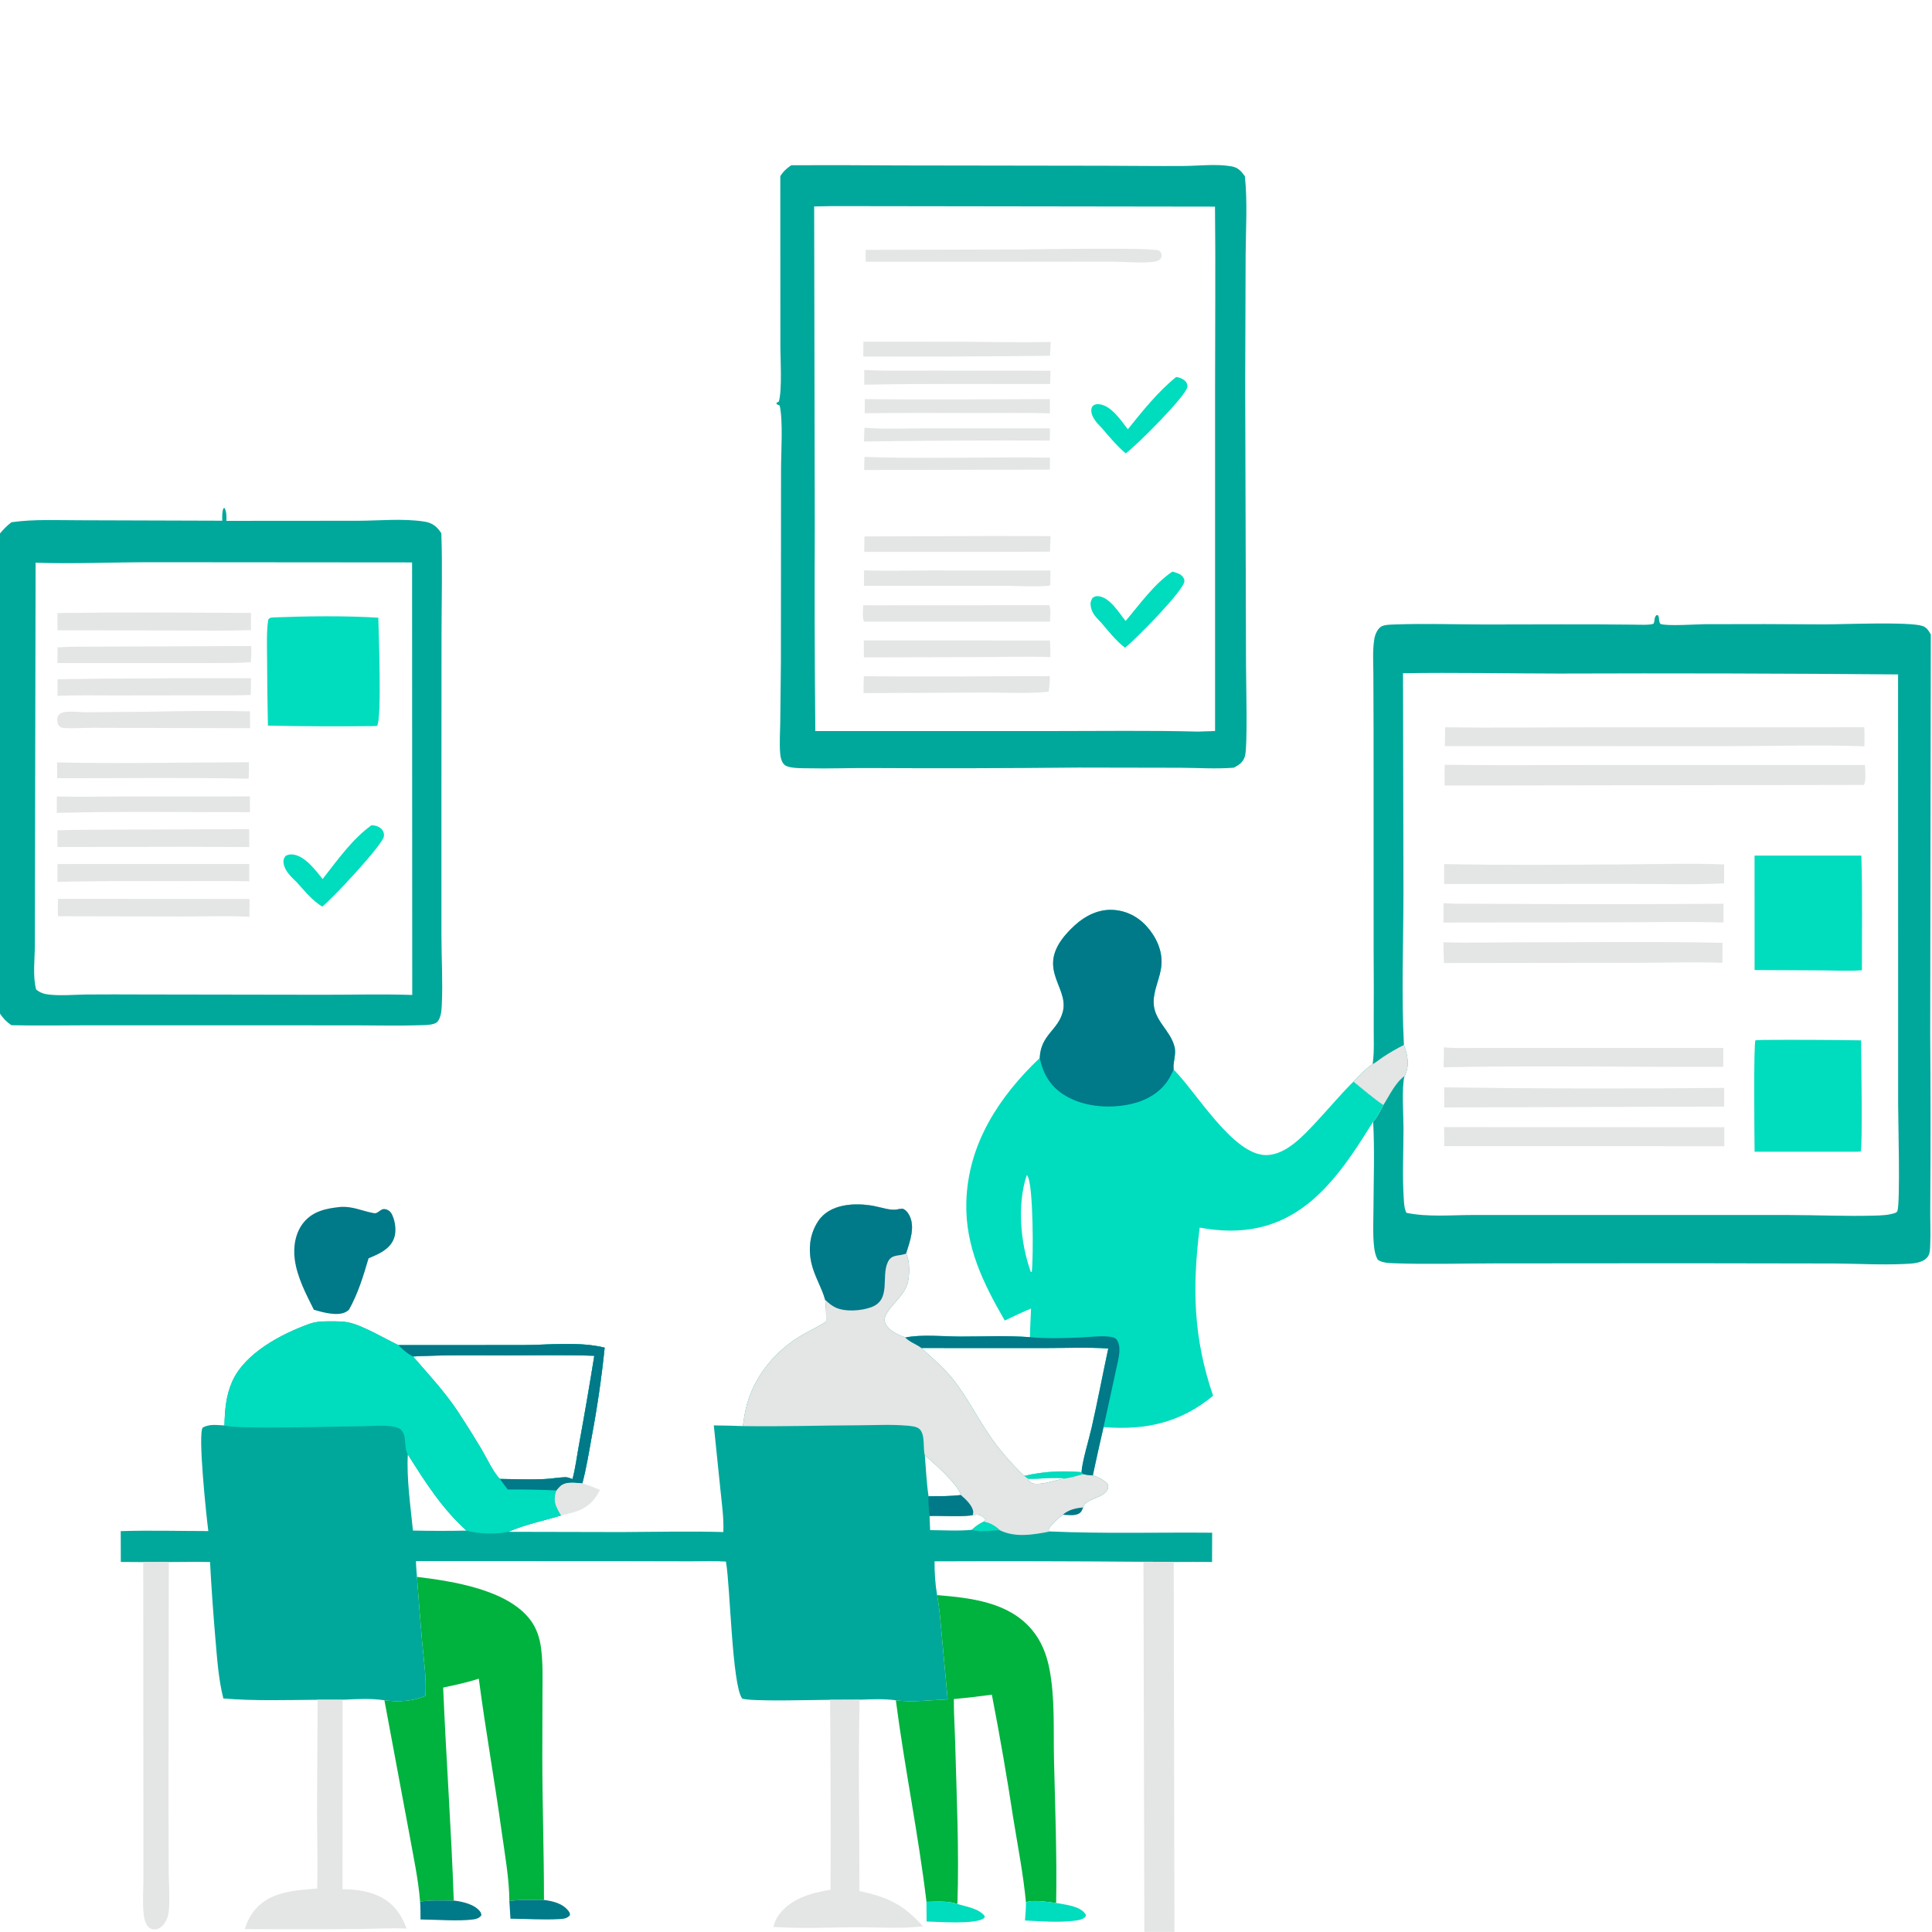 <?xml version="1.0" encoding="utf-8" ?>
<svg xmlns="http://www.w3.org/2000/svg" xmlns:xlink="http://www.w3.org/1999/xlink" width="4720" height="4720">
	<path fill="#00A89B" transform="scale(4.609 4.609)" d="M419.45 87.575Q447.867 87.469 476.284 87.694L586.057 87.857C599.87 87.891 613.692 88.082 627.504 87.976C635.749 87.913 644.623 86.764 652.756 88.172C656.215 88.771 657.913 90.654 659.868 93.425C661.303 107.046 660.363 121.297 660.262 134.988L660.031 203.796L660.468 352.373C660.474 361.363 661.429 396.249 659.859 401.001C658.833 404.105 656.814 405.487 654.018 406.924C644.669 407.681 634.899 407.006 625.49 406.957L571.607 406.859Q515.744 407.413 459.879 407.108C449.506 407.064 439.064 407.492 428.706 407.241C425.56 407.165 418.571 407.449 416.055 405.576C414.33 404.292 413.751 401.603 413.566 399.587C413.069 394.143 413.521 388.32 413.589 382.842L413.933 350.468L413.996 249.232C413.98 240.436 415.163 222.683 413.25 214.919L411.7 214.26L411.554 213.56L412.843 212.831C414.679 206.372 413.612 189.802 413.651 182.173L413.613 93.363C415.168 90.851 417.004 89.214 419.45 87.575ZM431.559 109.443L431.885 278.74Q431.653 333.128 432.174 387.516L558.088 387.509C583.68 387.52 609.352 387.125 634.931 387.789L644.061 387.493L644.069 204.973C644.061 173.166 644.373 141.328 644.027 109.525L441.122 109.249L431.559 109.443Z"/>
	<path fill="#E4E5E5" transform="scale(4.609 4.609)" d="M541.891 132.244C549.783 132.184 611.078 131.029 614.258 132.83C615.599 133.589 615.472 134.151 615.779 135.569C615.563 136.299 615.542 136.856 614.952 137.39C613.765 138.466 612.118 138.751 610.569 138.888C603.537 139.514 595.729 138.682 588.6 138.692L532.25 138.758L458.877 138.762L458.836 132.451L541.891 132.244Z"/>
	<path fill="#E4E5E5" transform="scale(4.609 4.609)" d="M457.896 339.477L556.51 339.497C556.801 342.39 556.727 345.384 556.779 348.295C544.86 347.88 532.824 348.257 520.894 348.304L457.938 348.451C457.842 345.467 457.899 342.464 457.896 339.477Z"/>
	<path fill="#E4E5E5" transform="scale(4.609 4.609)" d="M556.002 320.793L556.219 320.879C557.152 322.957 556.617 327.126 556.586 329.504L458.136 329.475L457.912 329.274C456.993 327.011 457.523 323.312 457.55 320.847L556.002 320.793Z"/>
	<path fill="#E4E5E5" transform="scale(4.609 4.609)" d="M457.871 358.461C490.722 358.805 523.614 358.407 556.47 358.44C556.477 361.27 556.307 363.869 555.843 366.665C544.728 367.79 532.877 367.078 521.693 367.107L457.723 367.389C457.691 364.418 457.811 361.432 457.871 358.461Z"/>
	<path fill="#E4E5E5" transform="scale(4.609 4.609)" d="M492.308 284.251Q524.577 284.024 556.847 284.176L556.569 292.416L522.75 292.546L458.102 292.54L458.233 284.345L492.308 284.251Z"/>
	<path fill="#E4E5E5" transform="scale(4.609 4.609)" d="M458.024 302.307C469.58 302.724 481.282 302.379 492.851 302.37L556.832 302.433L556.689 310.271C552.951 311.284 536.964 310.491 531.868 310.493L457.928 310.505L458.024 302.307Z"/>
	<path fill="#E4E5E5" transform="scale(4.609 4.609)" d="M457.655 181.1L510.521 181.142C525.979 181.236 541.485 181.593 556.94 181.252L556.589 188.6Q507.107 189.14 457.623 188.962L457.655 181.1Z"/>
	<path fill="#E4E5E5" transform="scale(4.609 4.609)" d="M458.402 211.543C491.079 211.962 523.811 211.613 556.494 211.544L556.515 219.102C544.242 218.713 531.872 218.97 519.587 218.942Q488.975 218.771 458.362 219.008L458.402 211.543Z"/>
	<path fill="#E4E5E5" transform="scale(4.609 4.609)" d="M458.1 196.132C470.384 196.718 482.79 196.426 495.089 196.442L556.833 196.511L556.636 203.538C523.822 203.602 490.919 203.237 458.115 203.92C458.18 201.332 458.11 198.722 458.1 196.132Z"/>
	<path fill="#00DCBE" transform="scale(4.609 4.609)" d="M621.423 302.994C622.961 303.38 625.158 303.993 626.354 305.098C627.194 305.874 627.853 306.864 627.802 308.064C627.594 312.957 601.907 338.937 596.342 343.353C591.456 339.577 587.668 334.692 583.677 330.023C581.351 327.603 579.012 325.405 578.288 322.019C577.847 319.96 578 318.649 579.169 316.872C580.342 316.141 580.978 315.867 582.38 316.039C588.382 316.775 593.138 324.811 596.642 329.146C604.189 320.264 611.718 309.565 621.423 302.994Z"/>
	<path fill="#00DCBE" transform="scale(4.609 4.609)" d="M623.427 199.842C625.028 199.963 626.956 200.737 628.124 201.872C629.041 202.764 629.505 203.737 629.386 205.04C628.969 209.632 601.919 236.733 596.675 240.298C591.99 236.278 588.012 231.567 584.028 226.875Q582.911 225.726 581.829 224.545C580.067 222.61 577.994 219.485 578.537 216.703C578.674 216.003 579.024 215.247 579.634 214.852C580.648 214.196 581.826 214.113 582.992 214.3C589.307 215.312 594.202 222.87 597.831 227.545C605.658 217.834 613.683 207.703 623.427 199.842Z"/>
	<path fill="#E4E5E5" transform="scale(4.609 4.609)" d="M458.206 242.22C490.902 243.268 523.81 242.165 556.542 242.571L556.505 248.93L458.051 249.142L458.206 242.22Z"/>
	<path fill="#E4E5E5" transform="scale(4.609 4.609)" d="M458.236 226.731C469.406 227.608 481.064 227.011 492.278 227.033L556.543 227.056C556.576 229.216 556.501 231.359 556.407 233.515Q507.208 233.308 458.013 234.016C458.019 231.575 458.086 229.168 458.236 226.731Z"/>
	<path fill="#007988" transform="scale(4.609 4.609)" d="M180.891 639.706C187.083 639.5 191.29 641.605 197.088 642.829C199.029 643.239 199.258 643.253 200.883 642.121C201.37 641.783 201.995 641.284 202.554 641.053C203.407 640.702 204.317 640.886 205.142 641.203C206.564 641.752 207.352 642.732 207.96 644.097C209.656 647.901 210.311 653.103 208.641 656.981C206.278 662.465 200.502 664.838 195.361 666.993C192.581 676.459 189.826 685.576 184.981 694.237C184.25 694.853 184.374 694.797 183.53 695.305C179.17 697.931 170.947 695.608 166.356 694.253C162.174 685.838 157.514 677.075 156.245 667.646C155.339 660.921 156.52 653.459 160.871 648.073C165.947 641.789 173.334 640.441 180.891 639.706Z"/>
	<path fill="#00A89B" transform="scale(4.609 4.609)" d="M727.576 564.075C727.6 563.911 727.627 563.747 727.649 563.583C728.517 557.217 728.108 550.306 728.154 543.853Q728.269 523.729 728.11 503.605L728.078 386.634L727.972 357.274C727.95 351.138 727.474 344.635 728.501 338.574C728.869 336.398 730.126 333.273 732.162 332.101C734.032 331.024 737.694 331.073 739.876 330.993C755.625 330.414 771.6 331.012 787.376 331.018C813.634 331.029 839.918 330.78 866.173 331.101C867.758 331.121 876.189 331.492 876.601 330.393C877.222 328.736 876.728 327.363 878.027 326.066L878.949 326.188C879.675 327.87 879.069 329.149 880.132 330.725C883.687 331.992 899.142 330.902 903.814 330.858Q935.309 330.7 966.804 330.964C976.56 330.962 1012.1 329.465 1019.02 331.793C1021.37 332.584 1022.21 334.255 1023.45 336.257L1023.14 547.801Q1023.49 593.669 1023.17 639.538C1023.06 646.473 1023.47 653.534 1023.12 660.437C1023 662.755 1023.01 665.051 1021.28 666.803C1018.38 669.748 1013.26 669.803 1009.39 669.988C996.836 670.588 983.946 669.777 971.353 669.727L892.124 669.601L792.177 669.678C774.416 669.698 756.486 670.261 738.743 669.597C736.101 669.499 732.408 669.373 730.295 667.711C729.007 665.434 728.583 663.037 728.309 660.466C727.603 653.844 727.993 646.922 728.028 640.262C728.108 625.164 728.68 609.623 727.868 594.561C729.945 592.468 731.827 588.462 733.276 585.802C727.719 582.076 722.619 577.52 717.39 573.345C720.497 570.156 723.812 566.459 727.576 564.075ZM744.17 553.893C746.099 559.194 747.246 564.363 744.829 569.722C744.589 570.255 744.682 570.094 744.462 570.423C742.906 576.294 743.951 591.414 743.944 598.242C743.93 610.515 743.286 623.193 744.085 635.427C744.244 637.859 744.355 640.725 745.52 642.89C757.087 645.215 769.003 644.03 780.754 644.024L835.849 644.025L947.554 644.029C962.781 644.033 978.153 644.779 993.353 644.359C997.2 644.253 1001.27 644.143 1004.92 642.799C1005.18 642.528 1005.55 642.329 1005.7 641.986C1007.37 638.359 1006.12 593.638 1006.14 585.578L1006.1 357.485Q916.289 356.718 826.474 357.031C798.892 357.011 771.26 356.408 743.687 356.857L743.917 473.571C743.894 500.24 742.798 527.286 744.17 553.893Z"/>
	<path fill="#00DCBE" transform="scale(4.609 4.609)" d="M930.027 453.522L986.623 453.526C987.283 473.73 986.876 494.068 986.936 514.288C980.292 514.827 973.261 514.404 966.572 514.365L930.045 514.181L930.027 453.522Z"/>
	<path fill="#00DCBE" transform="scale(4.609 4.609)" d="M934.383 551.234Q960.447 551.057 986.508 551.454C986.504 558.383 987.389 608.697 986.236 610.396L984.125 610.494L930.051 610.479C929.986 604.494 929.429 552.624 930.524 551.418L934.383 551.234Z"/>
	<path fill="#E4E5E5" transform="scale(4.609 4.609)" d="M765.802 405.378C791.078 405.73 816.385 405.489 841.664 405.492L988.551 405.483C988.596 408.083 989.306 414.122 987.958 416.057L765.748 416.387C765.682 412.72 765.767 409.045 765.802 405.378Z"/>
	<path fill="#E4E5E5" transform="scale(4.609 4.609)" d="M766.035 385.518C790.889 385.884 815.802 385.539 840.662 385.53L988.185 385.503C988.408 388.832 988.267 392.24 988.26 395.58C963.888 394.73 938.46 395.517 913.996 395.51L765.831 395.486L766.035 385.518Z"/>
	<path fill="#E4E5E5" transform="scale(4.609 4.609)" d="M765.127 499.457C778.331 499.928 791.724 499.495 804.946 499.498C840.947 499.508 877.066 498.969 913.051 499.769L912.983 510.334C897.781 509.85 882.37 510.356 867.149 510.346L765.372 510.479C765.218 506.811 765.203 503.129 765.127 499.457Z"/>
	<path fill="#E4E5E5" transform="scale(4.609 4.609)" d="M765.498 458.028C797.753 458.655 830.125 458.365 862.391 458.176C879.521 458.075 896.788 457.491 913.902 458.218L913.883 468.251C896.834 469.067 879.528 468.483 862.45 468.5L765.501 468.569L765.498 458.028Z"/>
	<path fill="#E4E5E5" transform="scale(4.609 4.609)" d="M765.383 555.167C771.342 555.718 777.573 555.471 783.566 555.479L814.798 555.482L913.469 555.498C913.525 558.84 913.509 562.154 913.385 565.494C864.024 565.701 814.542 564.701 765.203 565.725L765.383 555.167Z"/>
	<path fill="#E4E5E5" transform="scale(4.609 4.609)" d="M765.514 576.374Q839.733 577.43 913.956 576.646L913.881 586.562L765.518 587.013L765.514 576.374Z"/>
	<path fill="#E4E5E5" transform="scale(4.609 4.609)" d="M765.489 597.442L914.014 597.493L914.009 607.561L765.53 607.529L765.489 597.442Z"/>
	<path fill="#E4E5E5" transform="scale(4.609 4.609)" d="M765.165 478.707C771.032 479.214 777.105 479.002 782.995 479.043L814.141 479.183Q863.841 479.394 913.54 479.035L913.546 488.993C895.303 488.453 876.97 488.851 858.716 488.887L765.094 489.016C765.198 485.588 765.143 482.138 765.165 478.707Z"/>
	<path fill="#E4E5E5" transform="scale(4.609 4.609)" d="M744.17 553.893C746.099 559.194 747.246 564.363 744.829 569.722C744.589 570.255 744.682 570.094 744.462 570.423C739.827 573.552 736.194 581.112 733.276 585.802C727.719 582.076 722.619 577.52 717.39 573.345C720.497 570.156 723.812 566.459 727.576 564.075C729.461 563.088 731.31 561.477 733.103 560.293C736.693 557.922 740.318 555.823 744.17 553.893Z"/>
	<path fill="#00A89B" transform="scale(4.609 4.609)" d="M437.385 688.982C435.521 682.295 431.647 676.363 430.108 669.5C428.38 661.797 429.278 654.023 433.674 647.329C439.81 637.985 453.224 637.409 463.18 639.241C466.862 639.919 472.088 641.832 475.636 641.055C476.772 640.807 477.517 640.67 478.681 640.74C480.171 641.473 480.978 642.412 481.8 643.858C485.373 650.146 482.243 658.131 480.279 664.477C482.41 668.348 482.219 676.24 481.021 680.448C478.618 688.887 466.078 695.708 469.501 701.906C471.56 705.636 476.103 707.493 479.871 708.951C482.531 711.593 485.718 712.385 488.463 714.545C494.338 720.074 500.569 725.15 505.54 731.565C512.451 740.486 517.672 750.576 523.904 759.959C529.109 767.796 536.064 775.883 542.933 782.327C553.04 779.944 562.948 779.434 573.277 780.348L574.183 781.396C575.897 781.729 577.518 782.075 579.27 782.04C581.967 782.811 585.497 784.534 587.204 786.842C587.462 788.155 587.524 788.793 586.797 789.976C583.966 794.583 575.418 794.171 574.112 799.057C573.568 800.477 573.127 801.615 571.69 802.377C569.526 803.525 565.849 802.959 563.444 802.882C560.645 805.093 558.001 807.314 555.943 810.266C555.917 811.461 555.711 810.983 556.401 811.76C584.987 813.036 613.89 812.176 642.525 812.439L642.468 827.949Q632.305 827.868 622.142 827.949Q614.122 827.832 606.102 827.844Q550.736 827.388 495.367 827.612C495.369 833.718 495.691 839.475 496.726 845.501C498.04 852.528 498.509 859.712 499.206 866.822L502.325 900.823C493.887 901.098 483.066 902.499 474.857 901.262C468.46 900.391 462.063 900.722 455.635 900.948L439.997 901.013C433.233 901.01 397.028 902.108 393.344 900.286C388.017 892.825 387.056 840.855 384.893 828.467L384.759 827.722C378.455 827.332 372.024 827.613 365.701 827.595L329.387 827.517L220.492 827.477C220.523 830.269 220.803 833.06 221.018 835.843Q222.276 853.067 223.746 870.275C224.585 879.658 226.157 889.478 225.503 898.89C218.928 901.835 210.885 902.331 203.763 901.247C196.328 900.148 189.073 900.619 181.601 900.968L168.346 900.982C151.717 901.11 134.97 901.688 118.385 900.289C115.784 890.013 115.07 878.973 114.162 868.438Q112.42 848.225 111.329 827.966C104.057 827.802 96.757 827.954 89.482 827.977L75.927 828.012L64.041 827.924L63.992 811.592C79.409 811.113 94.987 811.555 110.422 811.565C109.402 803.854 104.817 760.238 107.427 756.768C110.838 754.666 115.146 755.405 118.979 755.57C119.176 747.384 119.772 739.61 123.197 732.072C129.968 717.166 149.078 707.12 163.844 701.794C167.458 700.49 171.001 700.388 174.795 700.388C178.189 700.388 181.741 700.339 185.074 701.067C192.478 702.682 204.016 709.601 211.199 713.014L276.774 712.986C290.74 712.949 306.94 710.997 320.503 714.333Q318.079 738.006 313.679 761.393C312.195 769.674 310.815 778.17 308.674 786.296C304.949 786.065 299.901 785.073 296.923 787.87C296.225 788.525 295.61 789.292 295.003 790.031C293.769 793.312 293.636 795.718 295.102 798.979Q296.099 801.227 297.441 803.287C288.383 806.067 278.093 808.117 269.484 811.961L329.359 812.092C347.368 812.019 365.405 811.575 383.408 812.078C383.726 804.928 382.66 797.402 381.937 790.285L378.361 755.552Q386.067 755.631 393.769 755.914C394.186 752.812 394.653 749.723 395.354 746.672C398.976 730.91 409.537 717.535 423.06 708.928C427.689 705.981 432.745 703.801 437.373 700.847L437.921 700.492C437.915 696.616 437.878 692.831 437.385 688.982ZM247.289 811.32C234.312 799.642 225.374 785.551 216.19 770.947C215.404 782.909 217.669 799.118 218.886 811.294Q233.087 811.611 247.289 811.32ZM492.193 793.13C497.899 793.062 503.657 793.168 509.327 792.45C507.862 786.865 494.883 775.255 490.224 771.455C490.825 778.637 491.124 786.01 492.193 793.13ZM545.071 783.861L544.87 784.509C546.256 785.937 547.391 786.521 549.408 786.537C554.38 786.579 559.656 784.391 564.629 783.684C558.384 782.898 551.438 783.991 545.071 783.861ZM218.909 719.011C227.244 728.642 235.545 737.473 242.655 748.129Q249.029 757.822 254.998 767.769C257.752 772.395 261.348 780.302 264.985 783.938C272.793 784.025 280.705 784.337 288.507 784.007C292.201 783.851 295.925 783.145 299.584 783.022C300.88 782.978 302.267 783.567 303.468 784.01C305.03 778.231 305.751 772.083 306.847 766.183Q311.185 742.452 315.025 718.636C299.358 718.133 283.656 718.434 267.982 718.432C251.636 718.429 235.234 718.134 218.909 719.011ZM515.141 810.901C517.134 809.079 518.913 807.767 521.376 806.627L522.343 805.679C521.892 804.633 521.624 804.388 520.611 803.765C518.704 802.594 517.577 802.758 515.534 803.206C507.859 804.086 500.39 803.356 492.728 803.54L493.032 811.066C500.284 811.107 507.928 811.608 515.141 810.901Z"/>
	<path fill="#007988" transform="scale(4.609 4.609)" d="M492.193 793.13C497.899 793.062 503.657 793.168 509.327 792.45C511.703 794.476 515.506 797.988 515.874 801.281C515.946 801.93 515.727 802.599 515.534 803.206C507.859 804.086 500.39 803.356 492.728 803.54C492.419 800.113 491.907 796.565 492.193 793.13Z"/>
	<path fill="#00DCBE" transform="scale(4.609 4.609)" d="M118.979 755.57C119.176 747.384 119.772 739.61 123.197 732.072C129.968 717.166 149.078 707.12 163.844 701.794C167.458 700.49 171.001 700.388 174.795 700.388C178.189 700.388 181.741 700.339 185.074 701.067C192.478 702.682 204.016 709.601 211.199 713.014L276.774 712.986C290.74 712.949 306.94 710.997 320.503 714.333Q318.079 738.006 313.679 761.393C312.195 769.674 310.815 778.17 308.674 786.296C304.949 786.065 299.901 785.073 296.923 787.87C296.225 788.525 295.61 789.292 295.003 790.031C293.769 793.312 293.636 795.718 295.102 798.979Q296.099 801.227 297.441 803.287C288.383 806.067 278.093 808.117 269.484 811.961C262.876 813.348 253.827 813.159 247.289 811.32C234.312 799.642 225.374 785.551 216.19 770.947C214.487 768.956 215.113 763.114 214.128 760.391C213.534 758.748 212.381 757.345 210.705 756.767C205.638 755.018 197.465 755.973 192.091 755.99C181.922 756.022 123.573 757.767 118.979 755.57ZM264.985 783.938C272.793 784.025 280.705 784.337 288.507 784.007C292.201 783.851 295.925 783.145 299.584 783.022C300.88 782.978 302.267 783.567 303.468 784.01C305.03 778.231 305.751 772.083 306.847 766.183Q311.185 742.452 315.025 718.636C299.358 718.133 283.656 718.434 267.982 718.432C251.636 718.429 235.234 718.134 218.909 719.011C227.244 728.642 235.545 737.473 242.655 748.129Q249.029 757.822 254.998 767.769C257.752 772.395 261.348 780.302 264.985 783.938Z"/>
	<path fill="#007988" transform="scale(4.609 4.609)" d="M211.199 713.014L276.774 712.986C290.74 712.949 306.94 710.997 320.503 714.333Q318.079 738.006 313.679 761.393C312.195 769.674 310.815 778.17 308.674 786.296C304.949 786.065 299.901 785.073 296.923 787.87C296.225 788.525 295.61 789.292 295.003 790.031Q282.079 789.413 269.141 789.525C267.693 787.717 266.359 785.803 264.985 783.938C272.793 784.025 280.705 784.337 288.507 784.007C292.201 783.851 295.925 783.145 299.584 783.022C300.88 782.978 302.267 783.567 303.468 784.01C305.03 778.231 305.751 772.083 306.847 766.183Q311.185 742.452 315.025 718.636C299.358 718.133 283.656 718.434 267.982 718.432C251.636 718.429 235.234 718.134 218.909 719.011C215.833 717.475 213.578 715.434 211.199 713.014Z"/>
	<path fill="#E4E5E5" transform="scale(4.609 4.609)" d="M437.385 688.982C435.521 682.295 431.647 676.363 430.108 669.5C428.38 661.797 429.278 654.023 433.674 647.329C439.81 637.985 453.224 637.409 463.18 639.241C466.862 639.919 472.088 641.832 475.636 641.055C476.772 640.807 477.517 640.67 478.681 640.74C480.171 641.473 480.978 642.412 481.8 643.858C485.373 650.146 482.243 658.131 480.279 664.477C482.41 668.348 482.219 676.24 481.021 680.448C478.618 688.887 466.078 695.708 469.501 701.906C471.56 705.636 476.103 707.493 479.871 708.951C482.531 711.593 485.718 712.385 488.463 714.545C494.338 720.074 500.569 725.15 505.54 731.565C512.451 740.486 517.672 750.576 523.904 759.959C529.109 767.796 536.064 775.883 542.933 782.327C553.04 779.944 562.948 779.434 573.277 780.348L574.183 781.396C575.897 781.729 577.518 782.075 579.27 782.04C581.967 782.811 585.497 784.534 587.204 786.842C587.462 788.155 587.524 788.793 586.797 789.976C583.966 794.583 575.418 794.171 574.112 799.057C573.568 800.477 573.127 801.615 571.69 802.377C569.526 803.525 565.849 802.959 563.444 802.882C560.645 805.093 558.001 807.314 555.943 810.266C555.917 811.461 555.711 810.983 556.401 811.76C556.308 811.793 556.218 811.838 556.122 811.857C547.421 813.548 538.133 815.123 529.947 811.125C527.408 808.783 524.79 807.24 521.376 806.627L522.343 805.679C521.892 804.633 521.624 804.388 520.611 803.765C518.704 802.594 517.577 802.758 515.534 803.206C515.727 802.599 515.946 801.93 515.874 801.281C515.506 797.988 511.703 794.476 509.327 792.45C507.862 786.865 494.883 775.255 490.224 771.455C489.129 767.492 490.52 760.699 487.52 757.596C486.026 756.051 482.659 755.852 480.626 755.675C472.253 754.946 463.49 755.461 455.08 755.491C434.678 755.564 414.156 756.263 393.769 755.914C394.186 752.812 394.653 749.723 395.354 746.672C398.976 730.91 409.537 717.535 423.06 708.928C427.689 705.981 432.745 703.801 437.373 700.847L437.921 700.492C437.915 696.616 437.878 692.831 437.385 688.982ZM564.629 783.684C558.384 782.898 551.438 783.991 545.071 783.861L544.87 784.509C546.256 785.937 547.391 786.521 549.408 786.537C554.38 786.579 559.656 784.391 564.629 783.684Z"/>
	<path fill="#007988" transform="scale(4.609 4.609)" d="M437.385 688.982C435.521 682.295 431.647 676.363 430.108 669.5C428.38 661.797 429.278 654.023 433.674 647.329C439.81 637.985 453.224 637.409 463.18 639.241C466.862 639.919 472.088 641.832 475.636 641.055C476.772 640.807 477.517 640.67 478.681 640.74C480.171 641.473 480.978 642.412 481.8 643.858C485.373 650.146 482.243 658.131 480.279 664.477C480.06 664.552 479.841 664.631 479.621 664.704C476.097 665.877 472.632 664.852 470.666 668.858C466.837 676.658 472.623 688.959 461.77 692.921C456.46 694.859 448.003 695.477 442.86 693.046C440.77 692.058 439.041 690.566 437.385 688.982Z"/>
	<path fill="#00DCBE" transform="scale(4.609 4.609)" d="M542.933 782.327C553.04 779.944 562.948 779.434 573.277 780.348L574.183 781.396C571.061 782.217 567.828 783.272 564.629 783.684C558.384 782.898 551.438 783.991 545.071 783.861C544.301 783.47 543.619 782.854 542.933 782.327Z"/>
	<path fill="#007988" transform="scale(4.609 4.609)" d="M563.444 802.882C566.128 800.326 570.509 799.312 574.112 799.057C573.568 800.477 573.127 801.615 571.69 802.377C569.526 803.525 565.849 802.959 563.444 802.882Z"/>
	<path fill="#00DCBE" transform="scale(4.609 4.609)" d="M515.141 810.901C517.134 809.079 518.913 807.767 521.376 806.627C524.79 807.24 527.408 808.783 529.947 811.125C525.566 811.15 519.247 812.33 515.141 810.901Z"/>
	<path fill="#00A89B" transform="scale(4.609 4.609)" d="M117.832 276.01C117.803 273.75 117.618 271.605 118.435 269.458L119.038 269.26C120.169 271.445 120.047 273.69 120.01 276.089L189.696 276.037C201.133 276.005 213.441 274.728 224.739 276.445C227.559 276.874 229.718 277.783 231.745 279.837C232.584 280.687 233.264 281.674 233.932 282.66C234.552 300.27 234.077 317.883 234.037 335.498L233.983 423.146L233.99 496.282C234.02 508.303 234.757 520.462 234.184 532.463C234.042 535.429 233.89 539.244 231.846 541.606C230.219 543.487 224.84 543.351 222.414 543.435C211.088 543.827 199.659 543.494 188.32 543.491L123.259 543.482L46.36 543.47C32.937 543.467 19.44 543.756 6.025 543.418C3.441 541.631 1.726 539.886 0 537.283L0 282.745C1.878 280.549 3.602 278.694 5.93 276.955C5.993 276.909 6.054 276.861 6.116 276.814C18.085 275.087 31.038 275.812 43.121 275.778L117.832 276.01ZM218.51 527.394L218.426 298.121L80.059 298.01C59.968 298.003 38.794 298.963 18.872 298.273L18.532 470.354L18.485 501.028C18.443 508.134 17.259 517.717 19.187 524.535C21.324 526.259 23.468 526.935 26.19 527.219C32.598 527.886 39.401 527.238 45.842 527.146Q60.69 527.052 75.539 527.137L170.892 527.288C186.716 527.314 202.71 526.859 218.51 527.394Z"/>
	<path fill="#00DCBE" transform="scale(4.609 4.609)" d="M145.116 327.261C162.014 326.591 183.702 326.315 200.534 327.431C200.72 335.553 202.436 381.074 199.888 384.725L198.125 384.872Q170.072 385.191 142.022 384.638Q141.617 366.702 141.568 348.762C141.552 342.028 141.177 335.013 142.198 328.348C143.236 327.227 143.638 327.416 145.116 327.261Z"/>
	<path fill="#E4E5E5" transform="scale(4.609 4.609)" d="M30.458 324.955C64.626 324.476 98.872 324.721 133.044 324.905L133.052 334.005C120.131 334.438 107.148 334.2 94.219 334.184L30.486 334.111L30.458 324.955Z"/>
	<path fill="#E4E5E5" transform="scale(4.609 4.609)" d="M30.77 476.448L132.246 476.513C132.298 479.653 132.218 482.805 132.191 485.947C120.709 485.34 109.066 485.815 97.565 485.793L30.733 485.66C30.566 482.592 30.695 479.518 30.77 476.448Z"/>
	<path fill="#E4E5E5" transform="scale(4.609 4.609)" d="M30.479 457.985L132.094 457.969L132.143 467.148C117.547 466.842 102.891 467.083 88.29 467.075Q59.369 466.877 30.452 467.402L30.479 457.985Z"/>
	<path fill="#E4E5E5" transform="scale(4.609 4.609)" d="M64.244 439.753L132.08 439.515C132.135 442.676 132.097 445.842 132.099 449.003L98.668 448.853L30.455 448.98L30.461 440.139C41.672 439.688 53.014 439.91 64.244 439.753Z"/>
	<path fill="#E4E5E5" transform="scale(4.609 4.609)" d="M53.867 359.741Q93.453 359.405 133.04 359.486L132.933 368.352C125.672 368.716 118.306 368.513 111.031 368.549L60.578 368.614C50.577 368.627 40.499 368.389 30.511 368.856L30.502 360.036L53.867 359.741Z"/>
	<path fill="#E4E5E5" transform="scale(4.609 4.609)" d="M51.544 342.756L133.178 342.432C133.288 345.281 133.133 348.129 133.021 350.976C125.942 351.521 118.845 351.443 111.75 351.455L30.445 351.46L30.493 343.163C37.471 342.648 44.547 342.8 51.544 342.756Z"/>
	<path fill="#E4E5E5" transform="scale(4.609 4.609)" d="M79.355 377.25C97.021 376.886 114.834 376.667 132.499 377.057L132.57 385.994L83.75 385.867L49.208 385.771C44.104 385.767 38.72 386.244 33.657 385.856C32.222 385.745 31.739 385.276 30.841 384.229C30.431 382.587 29.887 380.559 31.027 379.054C31.832 377.991 33.404 377.547 34.669 377.389C38.346 376.931 42.443 377.567 46.196 377.538L79.355 377.25Z"/>
	<path fill="#E4E5E5" transform="scale(4.609 4.609)" d="M30.238 404.119C64.097 404.844 98.11 404.143 131.983 404.036Q132.031 408.401 131.785 412.76C98.013 412.049 64.127 412.565 30.341 412.513L30.238 404.119Z"/>
	<path fill="#E4E5E5" transform="scale(4.609 4.609)" d="M30.14 422.188C41.338 422.463 52.603 422.192 63.809 422.196L132.459 422.148L132.491 430.494C98.406 430.546 64.191 429.967 30.125 430.88L30.14 422.188Z"/>
	<path fill="#00DCBE" transform="scale(4.609 4.609)" d="M196.909 437.447C199.024 437.502 201.002 438.056 202.462 439.705C203.361 440.72 203.63 441.936 203.51 443.257C203.122 447.547 175.603 477.045 170.787 480.558C165.459 477.286 161.468 472.268 157.316 467.673C154.416 464.826 150.898 461.754 150.301 457.491C150.076 455.881 150.459 454.927 151.4 453.661C152.673 453.018 153.683 452.785 155.097 452.926C161.629 453.578 167.197 461.23 171.019 465.937C178.772 456.079 186.636 444.781 196.909 437.447Z"/>
	<path fill="#00DCBE" transform="scale(4.609 4.609)" d="M551.121 560.789C551.733 548.287 560.841 546.264 563.394 536.231C567.016 521.992 545.858 512.193 569.825 490.378C575.273 485.419 582.171 481.966 589.706 482.298C596.868 482.613 603.234 485.877 607.958 491.196C612.858 496.712 616.187 503.849 615.638 511.348C615.143 518.115 611.528 524.238 611.491 531.057C611.438 540.878 620.282 545.93 622.537 554.753C623.641 559.071 621.599 562.935 622.093 566.925C634.138 578.889 653.648 612.418 671.218 612.276C681.827 612.19 691.11 601.722 697.819 594.576C704.402 587.564 710.535 580.09 717.39 573.345C722.619 577.52 727.719 582.076 733.276 585.802C731.827 588.462 729.945 592.468 727.868 594.561C713.182 618.048 696.787 643.82 667.892 650.554C657.078 653.075 646.745 652.667 635.897 650.711C631.93 682.688 632.505 709.097 643.024 739.848C625.684 754.193 607.18 758.238 584.956 756.457Q581.999 769.223 579.27 782.04C577.518 782.075 575.897 781.729 574.183 781.396L573.277 780.348C573.667 774.418 577.191 763.098 578.679 756.531C581.819 742.672 584.46 728.71 587.435 714.816C576.049 714.014 564.291 714.587 552.854 714.578L488.463 714.545C485.718 712.385 482.531 711.593 479.871 708.951C488.896 707.199 499.739 708.427 508.969 708.447C521.162 708.473 533.832 707.833 545.975 708.785C545.993 703.729 546.322 698.648 546.522 693.595C541.803 695.559 537.211 697.77 532.602 699.977C521.134 680.185 511.559 660.66 512.214 637.166C513.072 606.36 529.492 581.408 551.121 560.789ZM546.377 674.186L546.9 674.214C547.823 667.171 547.757 627.839 544.656 623.32C544.541 623.153 544.376 623.026 544.236 622.879C539.046 638.632 540.865 658.72 546.377 674.186Z"/>
	<path fill="#007988" transform="scale(4.609 4.609)" d="M551.121 560.789C551.733 548.287 560.841 546.264 563.394 536.231C567.016 521.992 545.858 512.193 569.825 490.378C575.273 485.419 582.171 481.966 589.706 482.298C596.868 482.613 603.234 485.877 607.958 491.196C612.858 496.712 616.187 503.849 615.638 511.348C615.143 518.115 611.528 524.238 611.491 531.057C611.438 540.878 620.282 545.93 622.537 554.753C623.641 559.071 621.599 562.935 622.093 566.925C621.25 568.787 620.317 570.738 619.208 572.458C614.687 579.473 607.118 583.567 599.136 585.289C587.43 587.814 573.532 586.672 563.355 579.925C556.396 575.311 552.783 568.777 551.121 560.789Z"/>
	<path fill="#007988" transform="scale(4.609 4.609)" d="M479.871 708.951C488.896 707.199 499.739 708.427 508.969 708.447C521.162 708.473 533.832 707.833 545.975 708.785C554.821 709.627 563.924 709.335 572.789 708.942C577.423 708.737 582.26 708.09 586.887 708.424C588.431 708.535 590.877 708.716 591.881 710.059C594.602 713.7 592.939 719.924 592.042 723.986L584.956 756.457Q581.999 769.223 579.27 782.04C577.518 782.075 575.897 781.729 574.183 781.396L573.277 780.348C573.667 774.418 577.191 763.098 578.679 756.531C581.819 742.672 584.46 728.71 587.435 714.816C576.049 714.014 564.291 714.587 552.854 714.578L488.463 714.545C485.718 712.385 482.531 711.593 479.871 708.951Z"/>
	<path fill="#00B23E" transform="scale(4.609 4.609)" d="M221.018 835.843C240.045 838.177 269.055 842.569 281.19 858.76C284.391 863.031 286.079 868.195 286.774 873.444C287.858 881.643 287.563 890.086 287.537 898.341L287.457 930.286C287.456 955.89 288.348 981.497 288.341 1007.09C282.514 1007.27 275.689 1006.75 270.006 1007.71C269.904 995.459 267.579 982.888 265.899 970.767C262.152 943.733 257.342 916.85 253.792 889.796C247.618 891.845 241.256 893.158 234.904 894.507C236.464 932.15 239.235 969.764 240.52 1007.42C234.745 1007.51 228.318 1007.03 222.677 1008.01C221.716 995.805 219.06 983.811 216.91 971.781L203.763 901.247C210.885 902.331 218.928 901.835 225.503 898.89C226.157 889.478 224.585 879.658 223.746 870.275Q222.276 853.067 221.018 835.843Z"/>
	<path fill="#00B23E" transform="scale(4.609 4.609)" d="M496.726 845.501C514.549 846.998 534.616 849.173 546.922 863.804C551.9 869.722 554.685 876.709 556.187 884.24C559.309 899.898 558.316 916.909 558.688 932.839C559.278 958.099 560.278 983.436 559.826 1008.71C555.852 1008.29 547.538 1006.77 543.816 1008.36C542.452 993.717 539.548 978.909 537.194 964.383Q532.127 931.219 525.75 898.282Q515.697 899.682 505.588 900.599C505.556 908.323 506.093 916.096 506.302 923.822C507.067 952.174 508.448 980.89 507.49 1009.24C502.437 1007.45 496.391 1008.03 491.09 1008.08C486.815 972.302 479.485 936.967 474.857 901.262C483.066 902.499 493.887 901.098 502.325 900.823L499.206 866.822C498.509 859.712 498.04 852.528 496.726 845.501Z"/>
	<path fill="#E4E5E5" transform="scale(4.609 4.609)" d="M606.102 827.844Q614.123 827.832 622.142 827.949L622.541 1024L606.58 1024L606.102 827.844Z"/>
	<path fill="#E4E5E5" transform="scale(4.609 4.609)" d="M168.346 900.982L181.601 900.968L181.546 1001.39C187.983 1001.42 194.702 1002.25 200.603 1004.95C208.416 1008.54 212.613 1014.45 215.525 1022.26C207.044 1021.85 198.252 1022.43 189.73 1022.48Q159.733 1022.78 129.736 1022.52C130.898 1018.84 132.566 1015.37 135.061 1012.39C143.294 1002.57 156.346 1002.02 168.116 1001.03C168.493 987.207 168.077 973.311 168.061 959.474L168.346 900.982Z"/>
	<path fill="#E4E5E5" transform="scale(4.609 4.609)" d="M439.997 901.013L455.635 900.948C454.881 934.683 455.546 968.594 455.545 1002.35C471.058 1005.76 478.557 1009.36 489.277 1021.05C478.178 1022.46 465.949 1021.54 454.714 1021.57C439.808 1021.6 424.804 1022.38 409.929 1021.39C410.533 1019.04 411.365 1017 412.809 1015.03C419.119 1006.4 430.21 1003.2 440.265 1001.72Q440.438 951.366 439.997 901.013Z"/>
	<path fill="#E4E5E5" transform="scale(4.609 4.609)" d="M75.927 828.012L89.482 827.977L89.309 952.18L89.417 991.353C89.478 998.176 90.085 1005.38 89.554 1012.17C89.341 1014.9 88.778 1017.11 87.224 1019.39C86.023 1021.15 84.5 1022.5 82.282 1022.7C80.89 1022.83 79.929 1022.48 78.879 1021.58C76.761 1019.77 76.211 1015.8 76.016 1013.21C75.559 1007.15 76.038 1000.8 76.037 994.697L76 954.914L75.927 828.012Z"/>
	<path fill="#007988" transform="scale(4.609 4.609)" d="M222.677 1008.01C228.318 1007.03 234.745 1007.51 240.52 1007.42C245.061 1007.93 251.558 1009.38 254.444 1013.19C255.101 1014.06 255.027 1014.21 255.173 1015.21C254.04 1016.71 252.734 1017.16 250.893 1017.42C243.425 1018.48 230.965 1017.51 222.907 1017.44C222.846 1014.33 222.957 1011.1 222.677 1008.01Z"/>
	<path fill="#E4E5E5" transform="scale(4.609 4.609)" d="M295.003 790.031C295.61 789.292 296.225 788.525 296.923 787.87C299.901 785.073 304.949 786.065 308.674 786.296C311.933 787.162 314.949 788.447 318.046 789.762C315.145 795.607 311.236 799.313 304.928 801.356C302.472 802.152 299.904 802.54 297.441 803.287Q296.099 801.227 295.102 798.979C293.636 795.718 293.769 793.312 295.003 790.031Z"/>
	<path fill="#007988" transform="scale(4.609 4.609)" d="M270.006 1007.71C275.689 1006.75 282.514 1007.27 288.341 1007.09C293.19 1007.75 298.38 1008.9 301.468 1013.12C302.037 1013.9 302.073 1014.25 302.13 1015.18C300.512 1017 298.711 1017.13 296.355 1017.26C287.896 1017.74 279.063 1017.09 270.573 1017.04L270.006 1007.71Z"/>
	<path fill="#00DCBE" transform="scale(4.609 4.609)" d="M543.816 1008.36C547.538 1006.77 555.852 1008.29 559.826 1008.71C564.517 1009.57 572.433 1010.26 575.291 1014.5C575.646 1015.02 575.499 1014.93 575.536 1015.78C574.062 1017.65 571.13 1017.92 568.908 1018.17C560.558 1019.13 551.683 1018.39 543.299 1017.99C543.515 1014.81 543.885 1011.54 543.816 1008.36Z"/>
	<path fill="#00DCBE" transform="scale(4.609 4.609)" d="M491.09 1008.08C496.391 1008.03 502.437 1007.45 507.49 1009.24C512.176 1010.68 518.684 1011.53 521.894 1015.56C521.885 1016.4 522.084 1016.35 521.472 1016.82C517.095 1020.18 496.963 1018.66 491.16 1018.51Q491.154 1013.29 491.09 1008.08Z"/>
</svg>
